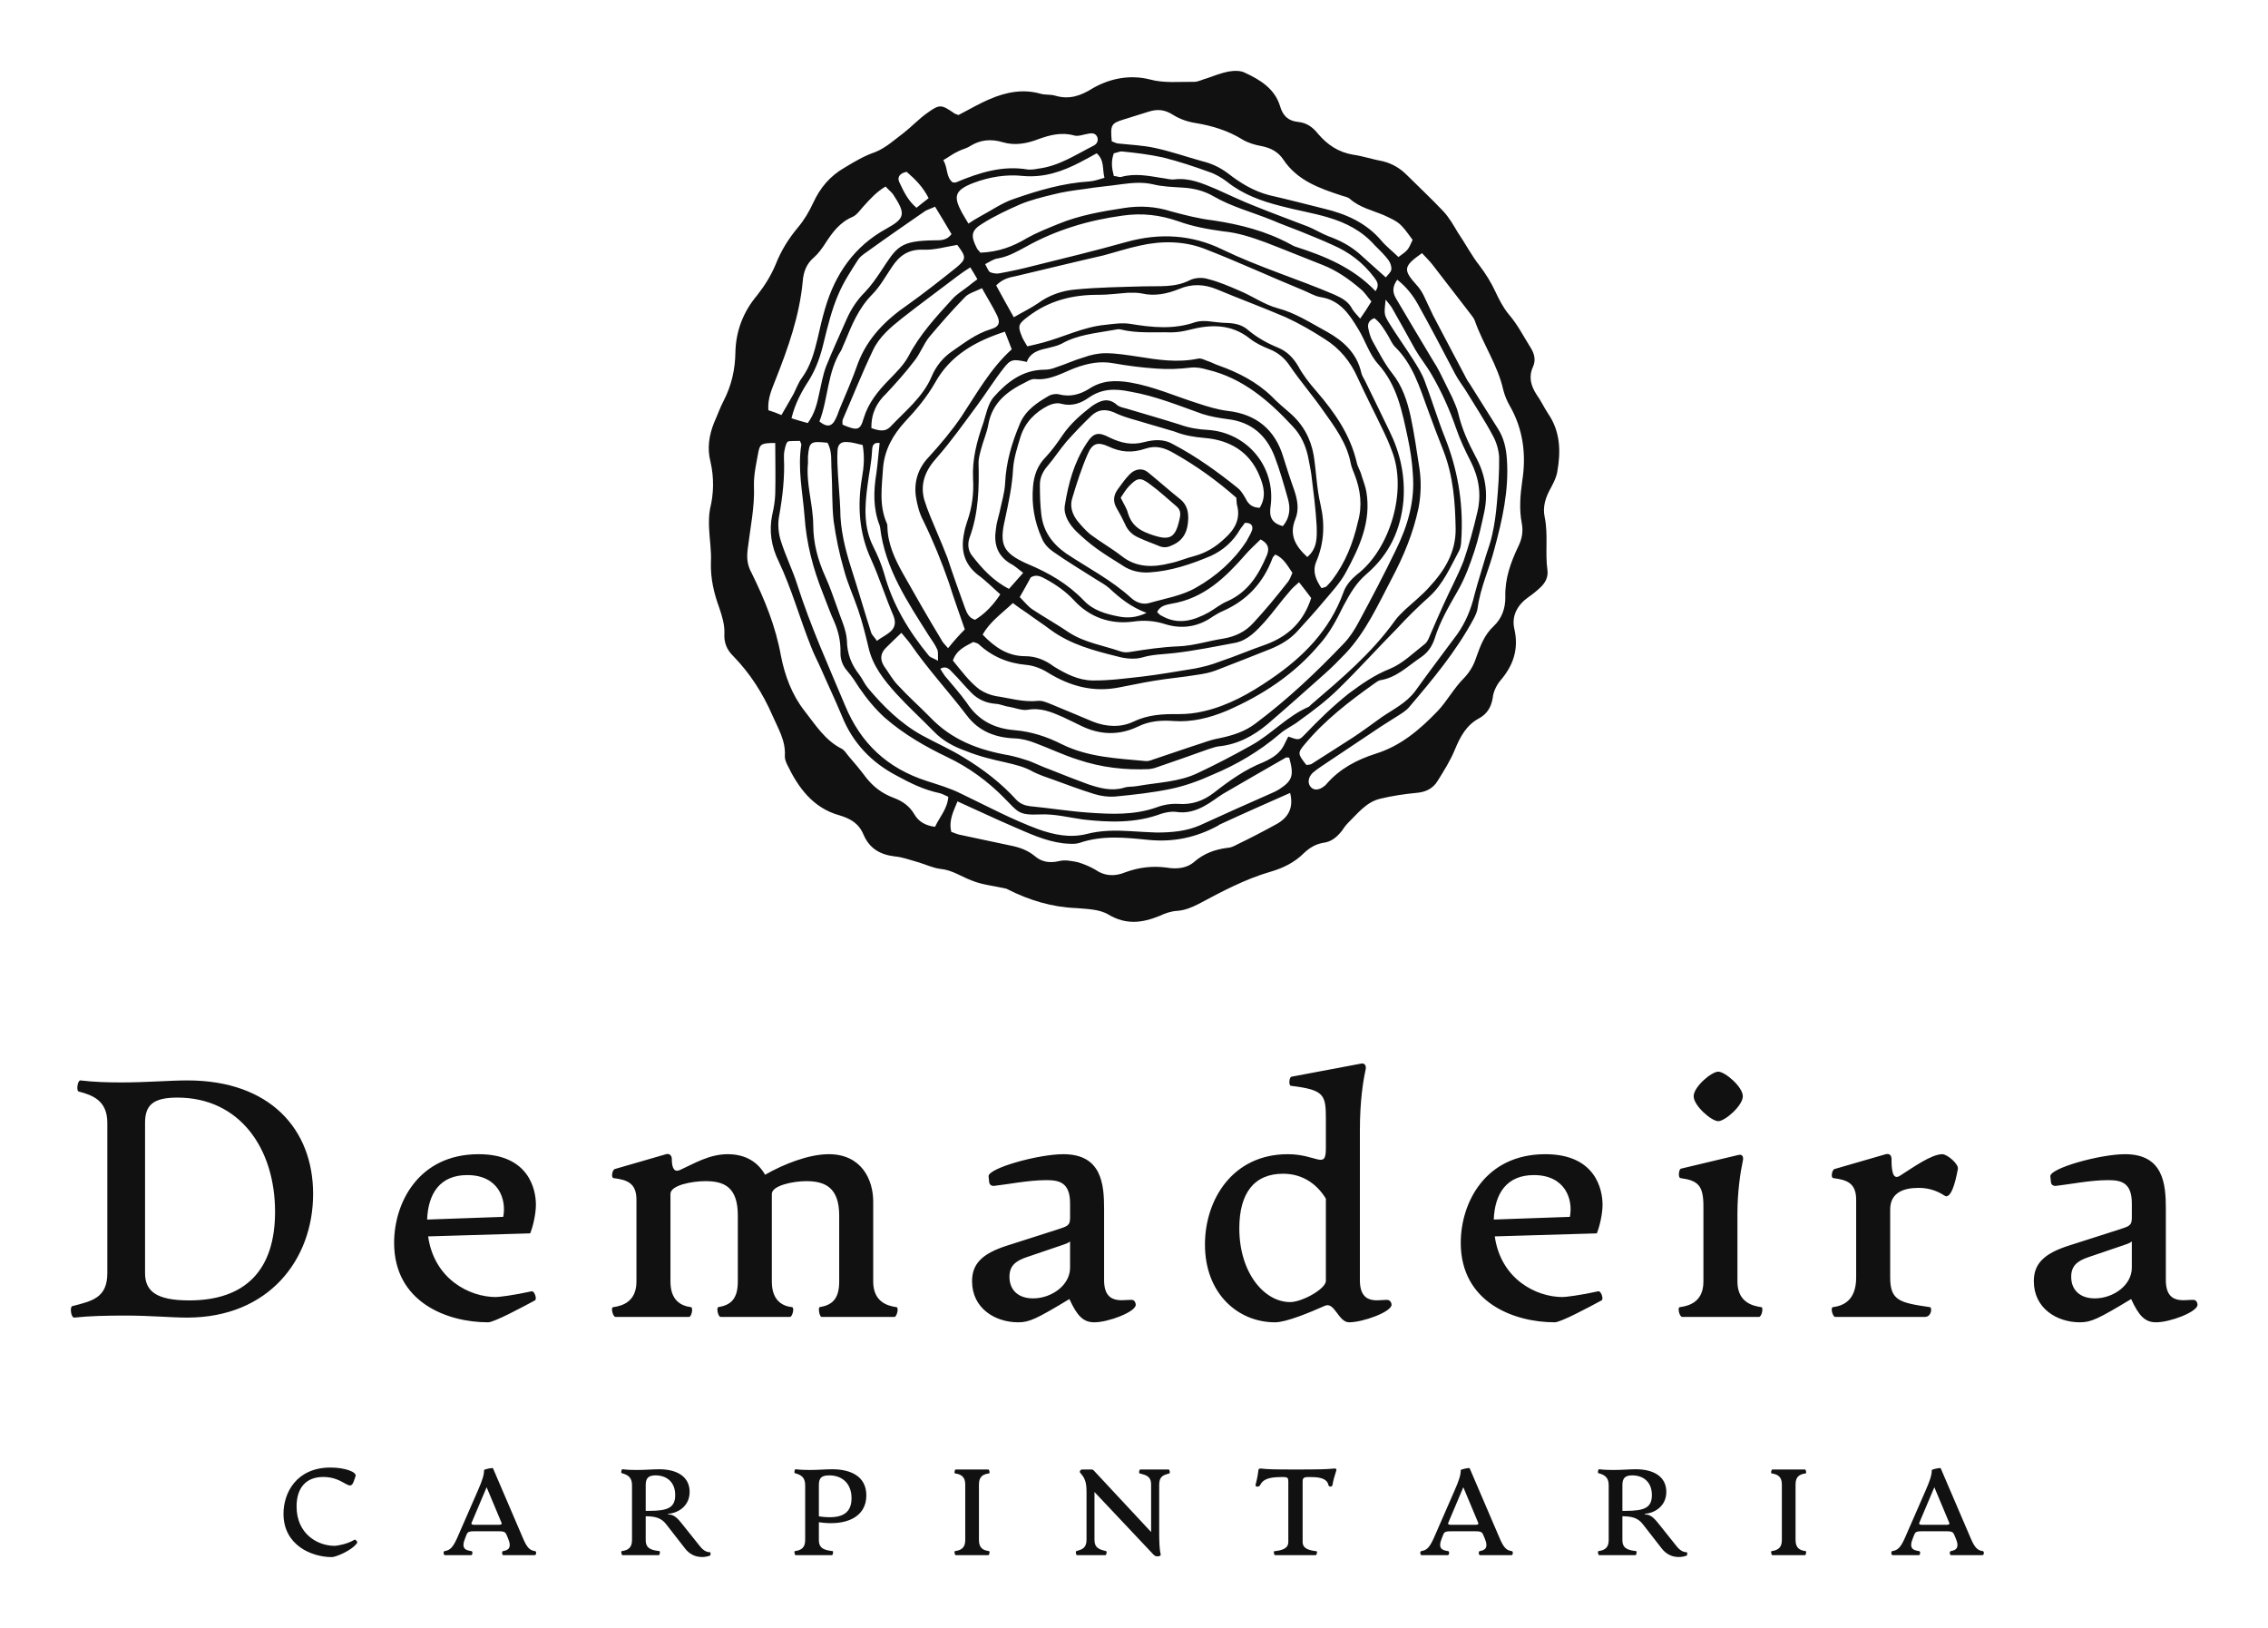 
        <svg xmlns="http://www.w3.org/2000/svg" xmlns:xlink="http://www.w3.org/1999/xlink" version="1.1" width="3200" 
        height="2296.39" viewBox="0 0 3200 2296.39">
			
			<g transform="scale(10) translate(10, 10)">
				<defs id="SvgjsDefs3183"></defs><g id="SvgjsG3184" featureKey="symbolFeature-0" transform="matrix(32.302,0,0,32.302,61.652,-18.645)" fill="#111111"><g xmlns="http://www.w3.org/2000/svg"><path fill-rule="evenodd" clip-rule="evenodd" fill="#111111" d="M1.968,0.77c0.049-0.025,0.092-0.051,0.138-0.07   c0.07-0.03,0.144-0.045,0.221-0.023c0.021,0.006,0.046,0.002,0.066,0.009c0.061,0.017,0.109,0,0.162-0.033   c0.075-0.043,0.161-0.06,0.247-0.039c0.065,0.018,0.13,0.01,0.195,0.011c0.02,0,0.038-0.011,0.058-0.016   c0.031-0.011,0.062-0.023,0.093-0.029c0.024-0.004,0.054-0.005,0.073,0.006C3.286,0.616,3.35,0.655,3.373,0.731   c0.012,0.042,0.036,0.065,0.079,0.069C3.49,0.804,3.516,0.823,3.539,0.852c0.04,0.047,0.088,0.08,0.152,0.091   c0.044,0.006,0.087,0.021,0.132,0.029c0.04,0.01,0.074,0.03,0.104,0.06C3.979,1.084,4.035,1.136,4.086,1.19   C4.112,1.218,4.13,1.25,4.149,1.282c0.033,0.048,0.06,0.101,0.095,0.145c0.028,0.037,0.051,0.074,0.07,0.115   C4.33,1.576,4.348,1.611,4.371,1.639c0.04,0.046,0.067,0.1,0.099,0.151c0.015,0.025,0.02,0.052,0.008,0.079   c-0.02,0.043-0.01,0.082,0.015,0.121c0.019,0.026,0.033,0.057,0.051,0.084C4.597,2.151,4.6,2.238,4.584,2.327   C4.58,2.352,4.568,2.375,4.557,2.396C4.533,2.438,4.519,2.48,4.529,2.526C4.545,2.604,4.53,2.681,4.541,2.758   c0.004,0.03-0.01,0.055-0.03,0.074c-0.017,0.016-0.034,0.03-0.053,0.043C4.41,2.909,4.384,2.956,4.396,3.012   c0.021,0.09-0.004,0.162-0.062,0.229c-0.017,0.021-0.03,0.05-0.032,0.074c-0.007,0.043-0.027,0.072-0.061,0.09   c-0.055,0.03-0.081,0.08-0.104,0.135c-0.02,0.049-0.048,0.093-0.076,0.138C4.04,3.712,4.008,3.727,3.967,3.73   C3.915,3.735,3.862,3.743,3.812,3.755c-0.062,0.014-0.1,0.065-0.143,0.107C3.658,3.873,3.65,3.886,3.642,3.897   C3.62,3.924,3.596,3.944,3.561,3.948C3.527,3.954,3.5,3.971,3.476,3.994c-0.039,0.039-0.089,0.064-0.144,0.08   C3.221,4.106,3.118,4.161,3.017,4.215C2.987,4.23,2.959,4.242,2.925,4.245C2.898,4.246,2.87,4.256,2.847,4.267   C2.771,4.298,2.7,4.307,2.623,4.261C2.585,4.238,2.531,4.237,2.484,4.233C2.377,4.229,2.278,4.199,2.183,4.151   C2.18,4.149,2.178,4.148,2.176,4.148c-0.05-0.012-0.101-0.016-0.146-0.034C1.983,4.097,1.942,4.067,1.891,4.062   c-0.035-0.004-0.066-0.02-0.101-0.03C1.757,4.023,1.724,4.01,1.688,4.007C1.624,3.999,1.579,3.971,1.554,3.913   c-0.021-0.05-0.056-0.07-0.105-0.085C1.333,3.796,1.268,3.707,1.219,3.604C1.214,3.593,1.209,3.58,1.21,3.568   c0.004-0.067-0.03-0.12-0.055-0.178c-0.042-0.096-0.097-0.182-0.17-0.257C0.956,3.105,0.943,3.072,0.946,3.032   c0.001-0.038-0.01-0.073-0.022-0.109C0.9,2.858,0.885,2.793,0.887,2.724c0.003-0.05-0.006-0.101-0.008-0.15   C0.878,2.546,0.878,2.518,0.883,2.491C0.9,2.422,0.901,2.353,0.885,2.283C0.87,2.225,0.879,2.168,0.901,2.113   C0.916,2.08,0.927,2.047,0.943,2.017c0.034-0.066,0.05-0.136,0.051-0.211c0.002-0.094,0.035-0.178,0.095-0.249   C1.122,1.515,1.149,1.472,1.17,1.422C1.193,1.363,1.226,1.31,1.267,1.261c0.027-0.032,0.049-0.069,0.067-0.108   c0.03-0.065,0.073-0.117,0.138-0.154c0.043-0.026,0.085-0.051,0.132-0.067c0.046-0.018,0.085-0.054,0.125-0.084   C1.765,0.82,1.796,0.786,1.832,0.761c0.055-0.04,0.062-0.037,0.119,0.002C1.955,0.766,1.96,0.766,1.968,0.77z M2.269,1.78   c0.025-0.006,0.046-0.01,0.067-0.016C2.429,1.739,2.514,1.695,2.61,1.686c0.036-0.004,0.073-0.01,0.11-0.004   c0.096,0.016,0.19,0.025,0.284-0.008C3.021,1.669,3.04,1.669,3.056,1.67c0.03,0.003,0.061,0.008,0.09,0.008   C3.182,1.68,3.211,1.688,3.236,1.711c0.039,0.032,0.082,0.056,0.129,0.075c0.038,0.016,0.065,0.043,0.087,0.08   c0.021,0.039,0.05,0.076,0.079,0.109c0.08,0.093,0.148,0.189,0.177,0.312c0.004,0.02,0.016,0.036,0.021,0.057   C3.736,2.367,3.746,2.391,3.75,2.415c0.022,0.13-0.03,0.242-0.089,0.351c-0.025,0.047-0.064,0.088-0.1,0.131   C3.527,2.938,3.49,2.978,3.454,3.018C3.421,3.057,3.377,3.083,3.33,3.102C3.251,3.133,3.172,3.165,3.093,3.195   C3.067,3.205,3.04,3.21,3.013,3.214C2.948,3.225,2.883,3.23,2.819,3.241C2.77,3.249,2.721,3.26,2.672,3.269   C2.559,3.292,2.458,3.265,2.361,3.206C2.333,3.188,2.298,3.174,2.265,3.171C2.184,3.164,2.114,3.134,2.056,3.08   C2.049,3.075,2.041,3.074,2.033,3.071C1.998,3.09,1.96,3.105,1.944,3.152c0.037,0.045,0.071,0.092,0.116,0.126   C2.081,3.292,2.105,3.302,2.13,3.307c0.062,0.009,0.122,0.028,0.186,0.021c0.019-0.002,0.04,0.008,0.058,0.015   c0.062,0.025,0.121,0.051,0.182,0.076c0.058,0.023,0.122,0.026,0.176,0c0.065-0.031,0.129-0.034,0.197-0.033   c0.038,0,0.076-0.004,0.112-0.013c0.105-0.024,0.201-0.078,0.29-0.139c0.143-0.097,0.259-0.214,0.319-0.38   C3.66,2.824,3.684,2.797,3.708,2.777C3.852,2.669,3.933,2.408,3.859,2.23C3.85,2.205,3.839,2.18,3.827,2.155   c-0.038-0.08-0.078-0.157-0.115-0.238c-0.031-0.07-0.078-0.128-0.144-0.169C3.514,1.713,3.457,1.68,3.398,1.653   c-0.1-0.043-0.201-0.08-0.301-0.122C3.041,1.508,2.987,1.506,2.931,1.53C2.879,1.551,2.824,1.562,2.769,1.549   C2.75,1.545,2.729,1.546,2.708,1.546C2.666,1.549,2.623,1.555,2.581,1.555C2.468,1.554,2.363,1.58,2.271,1.651   c-0.038,0.029-0.045,0.038-0.028,0.08C2.248,1.747,2.259,1.762,2.269,1.78z M2.21,1.653c0.043-0.025,0.077-0.041,0.107-0.062   c0.048-0.035,0.104-0.054,0.16-0.059c0.102-0.01,0.2-0.011,0.301-0.014c0.068-0.002,0.135,0.006,0.199-0.026   c0.023-0.012,0.056-0.014,0.081-0.006c0.048,0.012,0.094,0.032,0.14,0.052c0.055,0.023,0.107,0.06,0.163,0.075   c0.08,0.021,0.146,0.065,0.218,0.104c0.07,0.039,0.13,0.093,0.149,0.179C3.731,1.909,3.739,1.92,3.745,1.932   c0.035,0.071,0.07,0.144,0.105,0.216c0.048,0.097,0.07,0.196,0.062,0.306C3.9,2.582,3.85,2.689,3.751,2.774   C3.705,2.813,3.678,2.861,3.65,2.913C3.62,2.974,3.588,3.035,3.543,3.084c-0.109,0.129-0.248,0.22-0.402,0.287   C3.067,3.402,2.989,3.422,2.907,3.416c-0.053-0.004-0.105,0-0.154,0.024C2.67,3.48,2.587,3.477,2.506,3.438   C2.478,3.425,2.452,3.411,2.423,3.398C2.375,3.377,2.328,3.357,2.271,3.367C2.245,3.371,2.218,3.359,2.19,3.354   c-0.02-0.002-0.038-0.012-0.059-0.013C2.09,3.338,2.053,3.322,2.024,3.292C1.997,3.265,1.971,3.233,1.943,3.205   C1.931,3.193,1.917,3.172,1.889,3.188C1.896,3.199,1.902,3.21,1.909,3.219c0.033,0.04,0.066,0.076,0.096,0.118   c0.05,0.077,0.121,0.112,0.208,0.119c0.074,0.006,0.143,0.029,0.208,0.062c0.116,0.057,0.241,0.061,0.365,0.073   c0.01,0.001,0.02-0.002,0.03-0.006c0.073-0.024,0.146-0.05,0.221-0.074c0.023-0.008,0.048-0.016,0.072-0.02   c0.058-0.012,0.111-0.029,0.158-0.065c0.139-0.104,0.266-0.224,0.386-0.35c0.024-0.025,0.046-0.059,0.063-0.091   c0.056-0.104,0.111-0.208,0.162-0.314c0.052-0.105,0.085-0.215,0.075-0.334C3.95,2.284,3.942,2.232,3.931,2.18   C3.906,2.064,3.885,1.95,3.801,1.857c-0.038-0.042-0.056-0.103-0.085-0.15C3.677,1.642,3.636,1.578,3.55,1.565   c-0.026-0.004-0.051-0.02-0.076-0.03C3.33,1.476,3.188,1.41,3.043,1.354C2.952,1.319,2.854,1.319,2.761,1.34   c-0.056,0.012-0.107,0.029-0.16,0.043c-0.127,0.029-0.253,0.06-0.38,0.09C2.19,1.479,2.162,1.485,2.133,1.514   C2.156,1.557,2.18,1.599,2.21,1.653z M3.554,2.836c0.013-0.004,0.019-0.005,0.022-0.008C3.585,2.819,3.593,2.81,3.601,2.8   c0.057-0.075,0.091-0.161,0.112-0.253c0.02-0.07,0.012-0.139-0.014-0.206C3.693,2.325,3.685,2.308,3.682,2.292   c-0.017-0.09-0.07-0.16-0.121-0.232C3.515,1.994,3.462,1.933,3.417,1.867c-0.024-0.036-0.053-0.06-0.091-0.075   c-0.03-0.012-0.06-0.026-0.085-0.046C3.159,1.681,3.068,1.684,2.976,1.708C2.948,1.715,2.924,1.719,2.895,1.719   C2.823,1.717,2.751,1.724,2.68,1.707c-0.012-0.004-0.025,0-0.037,0.002c-0.077,0.014-0.155,0.02-0.225,0.06   c-0.02,0.01-0.043,0.014-0.065,0.02C2.314,1.797,2.28,1.81,2.267,1.848c-0.06-0.013-0.071-0.012-0.101,0.027   c-0.041,0.052-0.075,0.107-0.114,0.16C1.994,2.113,1.938,2.193,1.873,2.267C1.823,2.322,1.8,2.381,1.819,2.45   c0.015,0.049,0.036,0.095,0.055,0.141C1.89,2.628,1.905,2.665,1.92,2.703c0.024,0.073,0.05,0.146,0.077,0.22   c0.008,0.02,0.016,0.043,0.044,0.051c0.044-0.027,0.079-0.064,0.11-0.111c-0.034-0.03-0.064-0.061-0.099-0.086   c-0.061-0.049-0.074-0.11-0.059-0.182c0.003-0.018,0.008-0.034,0.014-0.052c0.021-0.06,0.029-0.123,0.025-0.186   C2.028,2.272,2.049,2.193,2.077,2.114c0.012-0.038,0.02-0.082,0.044-0.111c0.058-0.066,0.127-0.121,0.224-0.121   c0.017,0,0.034-0.004,0.051-0.011c0.041-0.013,0.078-0.031,0.12-0.043C2.546,1.817,2.579,1.81,2.611,1.81   c0.047,0,0.094,0.008,0.142,0.015c0.087,0.014,0.172,0.027,0.26,0.009c0.013-0.004,0.03,0.005,0.043,0.01   c0.018,0.005,0.033,0.015,0.05,0.02C3.19,1.894,3.271,1.935,3.337,1.999C3.361,2.024,3.388,2.047,3.415,2.07   C3.473,2.12,3.507,2.182,3.52,2.256C3.531,2.327,3.533,2.4,3.55,2.472c0.02,0.087,0.015,0.17-0.02,0.251   C3.514,2.765,3.53,2.8,3.554,2.836z M3.834,1.576c-0.006,0.062-0.008,0.063,0.014,0.1C3.882,1.731,3.92,1.784,3.955,1.839   c0.019,0.03,0.038,0.06,0.05,0.093C4.036,2.013,4.061,2.098,4.094,2.18C4.147,2.314,4.172,2.454,4.166,2.6   c-0.002,0.024,0,0.052-0.011,0.073c-0.038,0.07-0.069,0.145-0.131,0.201c-0.049,0.044-0.096,0.09-0.14,0.138   C3.798,3.099,3.716,3.19,3.628,3.276c-0.052,0.051-0.11,0.095-0.17,0.138c-0.027,0.022-0.06,0.035-0.087,0.059   C3.282,3.549,3.183,3.607,3.077,3.651C3.02,3.677,2.959,3.699,2.898,3.712C2.817,3.729,2.734,3.738,2.651,3.746   c-0.028,0.002-0.06-0.002-0.089-0.011C2.5,3.716,2.44,3.693,2.379,3.671c-0.029-0.01-0.058-0.02-0.084-0.033   c-0.038-0.022-0.078-0.031-0.12-0.041c-0.059-0.013-0.118-0.027-0.174-0.05C1.95,3.529,1.9,3.503,1.861,3.462   C1.806,3.406,1.749,3.354,1.696,3.296C1.643,3.237,1.593,3.175,1.575,3.093c-0.013-0.054-0.026-0.107-0.044-0.16   c-0.02-0.06-0.047-0.117-0.063-0.178c-0.02-0.069-0.035-0.141-0.045-0.213C1.415,2.47,1.418,2.396,1.414,2.323   C1.411,2.282,1.418,2.238,1.396,2.201C1.321,2.193,1.317,2.197,1.311,2.26c0,0.011,0,0.02,0,0.03   C1.302,2.381,1.333,2.469,1.334,2.559c0,0.08,0.02,0.154,0.053,0.227c0.02,0.044,0.035,0.089,0.051,0.133   c0.016,0.049,0.04,0.096,0.043,0.145c0.001,0.06,0.02,0.106,0.055,0.151c0.014,0.019,0.022,0.039,0.037,0.057   C1.64,3.352,1.715,3.426,1.808,3.478c0.062,0.034,0.127,0.062,0.186,0.099c0.084,0.051,0.162,0.111,0.229,0.185   C2.239,3.777,2.257,3.785,2.28,3.788C2.365,3.796,2.45,3.81,2.535,3.816c0.101,0.007,0.2,0.012,0.299-0.023   c0.029-0.011,0.063-0.017,0.095-0.015C2.989,3.782,3.037,3.765,3.083,3.73C3.151,3.677,3.221,3.627,3.3,3.596   C3.325,3.585,3.352,3.57,3.369,3.551c0.019-0.018,0.027-0.044,0.04-0.067C3.454,3.5,3.456,3.501,3.48,3.476   c0.061-0.064,0.123-0.124,0.193-0.18c0.057-0.042,0.112-0.081,0.18-0.108C3.909,3.165,3.956,3.118,4.005,3.08   c0.013-0.01,0.019-0.029,0.026-0.045C4.049,2.993,4.067,2.952,4.086,2.91c0.028-0.063,0.062-0.125,0.088-0.191   c0.024-0.069,0.044-0.143,0.061-0.216c0.018-0.076,0.007-0.149-0.029-0.22C4.182,2.236,4.159,2.188,4.142,2.138   C4.114,2.057,4.079,1.979,4.036,1.905C4.014,1.866,3.985,1.831,3.963,1.793c-0.034-0.061-0.066-0.12-0.1-0.179   C3.857,1.603,3.847,1.592,3.834,1.576z M1.719,3.031C1.692,3.057,1.673,3.075,1.654,3.094c-0.026,0.024-0.03,0.052-0.011,0.082   c0.021,0.029,0.038,0.061,0.062,0.085C1.75,3.31,1.798,3.352,1.844,3.399c0.095,0.1,0.213,0.144,0.346,0.167   c0.029,0.006,0.059,0.015,0.086,0.024c0.031,0.012,0.061,0.027,0.09,0.037C2.422,3.65,2.478,3.671,2.534,3.692   c0.051,0.017,0.101,0.031,0.155,0.016C2.708,3.701,2.729,3.704,2.75,3.7c0.088-0.016,0.181-0.017,0.264-0.057   c0.079-0.037,0.157-0.078,0.234-0.121c0.088-0.049,0.155-0.126,0.248-0.167c0.006-0.002,0.008-0.007,0.012-0.01   C3.64,3.232,3.772,3.121,3.874,2.979c0.013-0.019,0.03-0.034,0.046-0.05c0.035-0.032,0.073-0.062,0.105-0.098   c0.065-0.07,0.116-0.15,0.115-0.254C4.138,2.462,4.13,2.348,4.087,2.237C4.063,2.176,4.04,2.116,4.018,2.055   C3.982,1.956,3.952,1.858,3.877,1.784C3.862,1.77,3.854,1.748,3.844,1.732C3.827,1.705,3.812,1.677,3.785,1.657   c-0.022,0.008-0.03,0.023-0.027,0.042c0.004,0.02,0.009,0.04,0.019,0.058c0.027,0.048,0.052,0.098,0.086,0.141   c0.044,0.055,0.065,0.119,0.08,0.186c0.016,0.074,0.027,0.153,0.039,0.23C3.99,2.369,3.989,2.427,3.978,2.485   C3.955,2.595,3.913,2.696,3.861,2.794C3.802,2.906,3.749,3.025,3.66,3.12C3.63,3.151,3.6,3.182,3.568,3.21   c-0.083,0.074-0.165,0.147-0.25,0.22C3.257,3.481,3.187,3.519,3.103,3.527C3.089,3.529,3.074,3.535,3.06,3.539   c-0.076,0.027-0.151,0.054-0.228,0.08c-0.009,0.004-0.02,0.005-0.03,0.007c-0.105,0.005-0.21-0.007-0.311-0.041   c-0.064-0.02-0.126-0.05-0.188-0.073c-0.028-0.011-0.059-0.019-0.088-0.02C2.13,3.489,2.057,3.461,2.005,3.392   C1.925,3.287,1.834,3.189,1.759,3.08C1.749,3.066,1.737,3.053,1.719,3.031z M1.276,2.193c-0.017,0-0.031,0-0.046,0.001   c-0.004,0-0.01,0.003-0.012,0.008c-0.005,0.011-0.008,0.023-0.01,0.035c-0.002,0.009-0.002,0.02-0.002,0.03   c0.004,0.085-0.006,0.17-0.021,0.254c-0.007,0.035-0.003,0.077,0.008,0.11c0.02,0.064,0.051,0.126,0.071,0.189   C1.322,3.002,1.4,3.174,1.473,3.348c0.069,0.167,0.186,0.275,0.357,0.33c0.049,0.016,0.101,0.031,0.147,0.054   C2.09,3.786,2.201,3.846,2.318,3.889c0.068,0.024,0.136,0.038,0.208,0.021c0.064-0.017,0.128-0.017,0.194-0.013   c0.037,0.002,0.075,0.005,0.113,0.006c0.064,0,0.13-0.005,0.191-0.032C3.128,3.823,3.23,3.778,3.334,3.732   c0.012-0.005,0.023-0.01,0.034-0.017c0.061-0.039,0.066-0.062,0.045-0.139C3.407,3.576,3.4,3.574,3.398,3.576   C3.307,3.628,3.215,3.681,3.124,3.734C3.097,3.751,3.071,3.772,3.041,3.788C3.004,3.808,2.964,3.82,2.92,3.813   C2.898,3.81,2.874,3.815,2.854,3.821C2.742,3.863,2.627,3.859,2.512,3.846C2.449,3.837,2.387,3.821,2.325,3.824   C2.229,3.828,2.229,3.813,2.17,3.754C2.098,3.68,2.013,3.618,1.92,3.574C1.822,3.527,1.73,3.474,1.647,3.402   C1.604,3.363,1.568,3.319,1.535,3.271C1.519,3.246,1.503,3.221,1.483,3.198c-0.021-0.024-0.031-0.051-0.03-0.082   c0.001-0.048-0.009-0.091-0.027-0.133C1.407,2.942,1.393,2.9,1.376,2.858C1.333,2.75,1.304,2.64,1.296,2.522   C1.288,2.418,1.265,2.314,1.282,2.209C1.282,2.206,1.28,2.203,1.276,2.193z M2.251,2.769C2.226,2.75,2.211,2.736,2.194,2.728   C2.136,2.692,2.122,2.64,2.132,2.577c0.002-0.023,0.01-0.048,0.016-0.073C2.156,2.464,2.17,2.42,2.172,2.379   c0.004-0.092,0.029-0.177,0.065-0.262c0.025-0.059,0.076-0.092,0.128-0.122c0.012-0.006,0.03-0.009,0.044-0.005   c0.048,0.012,0.09,0,0.129-0.024C2.595,1.928,2.654,1.927,2.72,1.938c0.103,0.018,0.196,0.06,0.294,0.091   c0.043,0.014,0.084,0.027,0.131,0.033c0.123,0.014,0.207,0.081,0.243,0.204c0.015,0.048,0.03,0.095,0.047,0.142   C3.449,2.45,3.457,2.492,3.44,2.534C3.411,2.604,3.441,2.653,3.492,2.7c0.045-0.038,0.042-0.088,0.041-0.134   C3.529,2.491,3.519,2.416,3.51,2.342C3.507,2.319,3.502,2.298,3.498,2.275c-0.01-0.057-0.033-0.108-0.071-0.147   c-0.103-0.111-0.218-0.21-0.371-0.246C3.031,1.875,3.009,1.87,2.982,1.873c-0.05,0.006-0.1,0.008-0.15,0.004   C2.771,1.873,2.708,1.865,2.646,1.854c-0.06-0.011-0.113,0-0.17,0.021C2.422,1.896,2.368,1.929,2.304,1.923   C2.291,1.921,2.275,1.929,2.263,1.936C2.183,1.975,2.117,2.024,2.099,2.12C2.093,2.156,2.077,2.191,2.067,2.229   c-0.005,0.02-0.011,0.039-0.011,0.059c0.003,0.111,0,0.221-0.039,0.327C2.008,2.64,2.009,2.67,2.027,2.693   C2.071,2.75,2.12,2.804,2.189,2.839C2.21,2.815,2.227,2.796,2.251,2.769z M3.993,1.373C3.911,1.431,3.909,1.445,3.971,1.514   C3.982,1.526,3.992,1.541,4,1.557c0.014,0.028,0.027,0.059,0.041,0.087c0.045,0.085,0.089,0.17,0.134,0.254   C4.183,1.913,4.19,1.929,4.201,1.943c0.04,0.065,0.083,0.131,0.124,0.197c0.026,0.041,0.036,0.086,0.039,0.136   c0.009,0.132-0.02,0.261-0.054,0.386C4.288,2.75,4.248,2.832,4.236,2.923C4.234,2.939,4.226,2.956,4.218,2.971   C4.142,3.112,4.041,3.233,3.938,3.354C3.924,3.371,3.904,3.383,3.885,3.395C3.852,3.416,3.816,3.438,3.784,3.46   c-0.076,0.05-0.15,0.101-0.226,0.151c-0.014,0.009-0.029,0.02-0.041,0.03c-0.023,0.021-0.025,0.05-0.007,0.066   C3.523,3.72,3.546,3.717,3.565,3.701c0.004-0.002,0.008-0.006,0.011-0.01C3.634,3.624,3.709,3.585,3.79,3.559   C3.9,3.525,3.983,3.454,4.061,3.373c0.042-0.044,0.072-0.102,0.117-0.146c0.025-0.027,0.041-0.055,0.052-0.089   c0.018-0.05,0.035-0.098,0.076-0.136c0.036-0.034,0.052-0.079,0.051-0.129C4.355,2.794,4.38,2.725,4.413,2.655   c0.016-0.032,0.023-0.064,0.016-0.102C4.417,2.492,4.422,2.43,4.431,2.367c0.018-0.114,0.004-0.226-0.055-0.328   C4.364,2.018,4.354,1.994,4.348,1.97c-0.024-0.108-0.089-0.2-0.125-0.304C4.219,1.657,4.213,1.649,4.206,1.64   C4.149,1.566,4.094,1.495,4.037,1.421C4.023,1.404,4.008,1.389,3.993,1.373z M1.996,3.016C1.97,2.94,1.947,2.878,1.927,2.813   C1.895,2.721,1.858,2.63,1.815,2.542c-0.018-0.034-0.027-0.07-0.033-0.108c-0.008-0.064,0.01-0.122,0.057-0.171   C1.89,2.207,1.939,2.149,1.981,2.087c0.067-0.101,0.127-0.21,0.22-0.294c-0.01-0.026-0.019-0.05-0.03-0.077   c-0.13,0.042-0.239,0.104-0.305,0.223C1.83,2.002,1.784,2.057,1.734,2.11C1.684,2.165,1.646,2.229,1.639,2.31   C1.634,2.393,1.62,2.474,1.656,2.554c0.002,0.005,0.002,0.011,0.002,0.016c0.002,0.074,0.033,0.14,0.069,0.204   C1.781,2.87,1.836,2.966,1.893,3.06c0.006,0.013,0.017,0.023,0.03,0.038C1.948,3.067,1.972,3.04,1.996,3.016z M3.284,2.485   c0.03-0.048,0.018-0.095-0.001-0.14C3.24,2.24,3.153,2.189,3.043,2.18C2.997,2.176,2.954,2.169,2.912,2.152   C2.874,2.14,2.835,2.13,2.796,2.118c-0.05-0.016-0.103-0.027-0.149-0.05C2.608,2.052,2.577,2.057,2.55,2.082   C2.512,2.118,2.476,2.156,2.441,2.195C2.411,2.23,2.387,2.268,2.357,2.303c-0.02,0.023-0.033,0.05-0.033,0.081   c0,0.043,0.001,0.086,0.006,0.128C2.338,2.586,2.376,2.64,2.438,2.684c0.096,0.064,0.2,0.117,0.285,0.195   c0.021,0.019,0.05,0.03,0.078,0.022c0.069-0.02,0.145-0.032,0.206-0.068C3.094,2.784,3.171,2.716,3.227,2.63   C3.234,2.615,3.245,2.6,3.251,2.582c0.005-0.02-0.006-0.033-0.032-0.031C3.213,2.561,3.205,2.569,3.198,2.58   c-0.03,0.052-0.073,0.09-0.127,0.115C2.986,2.731,2.897,2.761,2.804,2.767C2.761,2.77,2.719,2.761,2.682,2.735   C2.644,2.711,2.606,2.688,2.569,2.661c-0.03-0.022-0.059-0.047-0.086-0.073c-0.031-0.031-0.057-0.072-0.05-0.114   c0.015-0.094,0.04-0.187,0.094-0.269c0.03-0.048,0.052-0.053,0.101-0.027c0.05,0.024,0.097,0.035,0.152,0.02   c0.042-0.011,0.086-0.014,0.125,0.009C3.008,2.261,3.102,2.329,3.19,2.4c0.017,0.015,0.028,0.036,0.039,0.056   C3.241,2.474,3.256,2.484,3.284,2.485z M3.385,2.565c0.033-0.039,0.034-0.081,0.021-0.124C3.389,2.381,3.372,2.321,3.35,2.263   C3.314,2.168,3.247,2.11,3.145,2.098C3.108,2.093,3.07,2.087,3.033,2.075C2.931,2.039,2.83,1.997,2.72,1.978   C2.653,1.964,2.596,1.964,2.539,2.003c-0.035,0.025-0.074,0.04-0.121,0.028c-0.018-0.006-0.041,0-0.058,0.008   C2.303,2.068,2.259,2.112,2.239,2.176C2.225,2.222,2.21,2.269,2.207,2.314c-0.004,0.077-0.02,0.149-0.036,0.224   C2.146,2.646,2.164,2.682,2.265,2.728C2.268,2.729,2.271,2.73,2.272,2.731C2.363,2.769,2.446,2.817,2.516,2.89   C2.557,2.933,2.61,2.948,2.665,2.959C2.704,2.967,2.743,2.966,2.79,2.944C2.721,2.918,2.673,2.879,2.627,2.836   C2.61,2.821,2.589,2.81,2.57,2.798c-0.063-0.04-0.128-0.079-0.189-0.122c-0.02-0.014-0.039-0.034-0.048-0.057   C2.3,2.547,2.287,2.47,2.294,2.392C2.298,2.344,2.313,2.3,2.35,2.263C2.377,2.234,2.4,2.202,2.423,2.168   c0.035-0.051,0.08-0.09,0.128-0.127c0.036-0.024,0.071-0.04,0.11-0.005c0.011,0.009,0.027,0.012,0.042,0.016   C2.78,2.075,2.857,2.097,2.933,2.121c0.042,0.015,0.083,0.022,0.126,0.024c0.171,0.012,0.295,0.161,0.273,0.331   C3.325,2.521,3.333,2.551,3.385,2.565z M1.168,2.202c-0.058,0-0.066,0.004-0.073,0.036c-0.009,0.05-0.021,0.1-0.02,0.149   C1.079,2.48,1.059,2.572,1.048,2.663c-0.005,0.04-0.003,0.071,0.017,0.107C1.122,2.886,1.17,3.003,1.193,3.132   c0.017,0.086,0.048,0.17,0.103,0.24C1.344,3.433,1.385,3.5,1.458,3.537c0.012,0.006,0.021,0.021,0.03,0.032   C1.515,3.6,1.541,3.631,1.564,3.662c0.032,0.041,0.07,0.07,0.12,0.089c0.038,0.014,0.07,0.035,0.092,0.073   c0.018,0.031,0.048,0.049,0.09,0.054C1.886,3.835,1.92,3.8,1.924,3.747C1.908,3.74,1.898,3.734,1.886,3.731   C1.819,3.717,1.759,3.688,1.699,3.655C1.588,3.597,1.507,3.512,1.46,3.396c-0.029-0.07-0.062-0.139-0.092-0.208   C1.354,3.156,1.337,3.125,1.325,3.093C1.275,2.968,1.24,2.839,1.183,2.719C1.151,2.654,1.14,2.586,1.155,2.515   c0.007-0.03,0.012-0.061,0.013-0.09C1.17,2.353,1.168,2.28,1.168,2.202z M3.488,3.608C3.495,3.607,3.504,3.607,3.51,3.604   C3.57,3.565,3.632,3.527,3.693,3.487C3.734,3.46,3.774,3.43,3.816,3.4c0.051-0.035,0.108-0.062,0.147-0.114   c0.06-0.084,0.122-0.165,0.184-0.249c0.036-0.051,0.06-0.108,0.075-0.171c0.015-0.058,0.034-0.115,0.05-0.171   C4.282,2.663,4.294,2.632,4.3,2.601c0.01-0.044,0.016-0.089,0.02-0.135c0.006-0.066,0.011-0.135,0.01-0.202   C4.328,2.232,4.318,2.198,4.303,2.171c-0.036-0.068-0.08-0.134-0.12-0.2C4.167,1.947,4.151,1.925,4.138,1.901   C4.085,1.8,4.031,1.696,3.975,1.596C3.952,1.555,3.924,1.52,3.885,1.489C3.862,1.52,3.865,1.546,3.879,1.57   c0.054,0.092,0.108,0.182,0.162,0.272c0.011,0.017,0.021,0.034,0.03,0.052c0.018,0.036,0.035,0.071,0.053,0.107   c0.01,0.023,0.021,0.046,0.027,0.07C4.167,2.14,4.195,2.201,4.227,2.261C4.269,2.338,4.284,2.42,4.264,2.508   C4.252,2.562,4.24,2.62,4.222,2.674c-0.02,0.061-0.042,0.12-0.073,0.174C4.11,2.916,4.071,2.982,4.048,3.057   C4.036,3.093,4.016,3.12,3.985,3.14C3.929,3.178,3.881,3.227,3.81,3.238C3.801,3.24,3.792,3.248,3.784,3.253   C3.676,3.33,3.57,3.411,3.483,3.515C3.449,3.555,3.449,3.559,3.488,3.608z M3.182,2.441c-0.084-0.074-0.174-0.139-0.27-0.193   C2.87,2.223,2.831,2.211,2.784,2.227c-0.056,0.019-0.107,0.016-0.161-0.01c-0.046-0.021-0.07-0.014-0.09,0.033   C2.506,2.312,2.485,2.377,2.466,2.441c-0.012,0.035-0.002,0.07,0.021,0.1C2.504,2.562,2.522,2.582,2.543,2.6   C2.588,2.634,2.636,2.661,2.68,2.695c0.065,0.052,0.138,0.051,0.213,0.032C2.929,2.72,2.964,2.704,3.001,2.695   c0.05-0.014,0.092-0.04,0.129-0.075c0.045-0.04,0.073-0.087,0.054-0.151C3.183,2.46,3.183,2.449,3.182,2.441z M3.952,1.315   C3.897,1.24,3.897,1.24,3.826,1.207c-0.05-0.021-0.105-0.033-0.148-0.071c-0.009-0.008-0.023-0.01-0.035-0.014   C3.545,1.09,3.448,1.056,3.387,0.964c-0.022-0.033-0.054-0.05-0.093-0.058c-0.029-0.005-0.06-0.014-0.085-0.029   c-0.063-0.039-0.132-0.06-0.204-0.072C2.971,0.8,2.936,0.788,2.907,0.77C2.87,0.746,2.838,0.743,2.8,0.755   C2.763,0.766,2.728,0.778,2.691,0.789C2.636,0.806,2.631,0.812,2.638,0.885c0.008,0.002,0.017,0.008,0.026,0.009   C2.719,0.9,2.774,0.902,2.828,0.914c0.069,0.015,0.135,0.038,0.203,0.057C3.073,0.981,3.11,0.998,3.146,1.025   c0.054,0.042,0.111,0.077,0.18,0.095c0.079,0.018,0.16,0.039,0.24,0.059C3.662,1.202,3.75,1.241,3.816,1.319   c0.022,0.026,0.051,0.048,0.074,0.071C3.932,1.36,3.932,1.36,3.952,1.315z M2.064,1.371c0.079-0.003,0.143-0.027,0.204-0.064   c0.043-0.024,0.091-0.043,0.138-0.062c0.09-0.037,0.187-0.054,0.285-0.069c0.07-0.011,0.139-0.007,0.207,0.015   C2.958,1.207,3.02,1.223,3.081,1.23c0.118,0.018,0.23,0.046,0.337,0.104c0.007,0.004,0.013,0.007,0.02,0.01   C3.566,1.385,3.691,1.435,3.79,1.539c0.019-0.027,0.006-0.044-0.006-0.06c-0.048-0.064-0.108-0.11-0.182-0.142   C3.554,1.315,3.506,1.296,3.457,1.276c-0.04-0.016-0.08-0.03-0.119-0.047C3.252,1.194,3.162,1.171,3.081,1.124   c-0.04-0.023-0.084-0.034-0.13-0.037S2.859,1.083,2.816,1.072c-0.046-0.01-0.089-0.006-0.135,0C2.627,1.08,2.572,1.084,2.519,1.093   C2.47,1.099,2.423,1.106,2.377,1.118C2.332,1.129,2.284,1.141,2.24,1.159C2.183,1.184,2.125,1.211,2.073,1.244   c-0.05,0.03-0.052,0.054-0.024,0.108C2.052,1.359,2.059,1.363,2.064,1.371z M3.417,3.73C3.311,3.777,3.213,3.82,3.116,3.865   C3.11,3.867,3.106,3.87,3.102,3.873C3.006,3.925,2.907,3.946,2.797,3.935c-0.1-0.01-0.2-0.021-0.299,0.013   C2.476,3.955,2.449,3.952,2.425,3.95C2.346,3.94,2.275,3.906,2.203,3.875c-0.077-0.033-0.154-0.07-0.239-0.108   C1.946,3.812,1.925,3.85,1.937,3.9c0.012,0.004,0.022,0.009,0.034,0.012c0.073,0.016,0.147,0.031,0.221,0.047   c0.041,0.008,0.077,0.02,0.11,0.047c0.03,0.026,0.065,0.031,0.105,0.022c0.025-0.007,0.054-0.001,0.08,0.004   c0.026,0.007,0.054,0.019,0.077,0.032c0.043,0.03,0.087,0.032,0.135,0.012c0.058-0.021,0.116-0.028,0.178-0.02   c0.044,0.008,0.09,0.003,0.121-0.025c0.043-0.037,0.091-0.054,0.144-0.061C3.156,3.97,3.171,3.963,3.184,3.956   c0.06-0.029,0.118-0.059,0.174-0.09C3.41,3.837,3.433,3.794,3.417,3.73z M3.772,1.584c-0.019-0.022-0.03-0.041-0.048-0.055   c-0.049-0.042-0.103-0.08-0.164-0.104c-0.085-0.033-0.169-0.068-0.253-0.1C3.249,1.304,3.19,1.284,3.126,1.278   C3.06,1.269,2.992,1.257,2.929,1.234C2.848,1.206,2.771,1.197,2.686,1.209c-0.148,0.02-0.29,0.062-0.421,0.135   C2.226,1.365,2.187,1.388,2.141,1.396C2.122,1.398,2.105,1.411,2.085,1.421C2.094,1.437,2.098,1.45,2.106,1.456   c0.012,0.005,0.029,0.008,0.042,0.005c0.05-0.009,0.1-0.02,0.146-0.032c0.138-0.034,0.273-0.067,0.409-0.105   c0.144-0.04,0.285-0.032,0.418,0.033C3.28,1.434,3.449,1.485,3.61,1.554c0.033,0.015,0.062,0.03,0.079,0.064   c0.008,0.013,0.02,0.024,0.034,0.041C3.742,1.632,3.755,1.612,3.772,1.584z M3.456,2.81c-0.018,0.016-0.03,0.026-0.041,0.04   c-0.038,0.043-0.071,0.09-0.109,0.133C3.271,3.021,3.234,3.062,3.18,3.074C3.089,3.091,2.997,3.11,2.905,3.12   C2.861,3.125,2.817,3.125,2.773,3.138c-0.034,0.01-0.076,0.006-0.111-0.004C2.561,3.109,2.458,3.082,2.371,3.018   C2.338,2.993,2.302,2.97,2.267,2.944c-0.02-0.013-0.04-0.027-0.061-0.043c-0.05,0.047-0.101,0.082-0.132,0.138   C2.128,3.095,2.184,3.133,2.26,3.133c0.046,0,0.088,0.017,0.125,0.045c0.052,0.032,0.107,0.06,0.168,0.061   C2.626,3.24,2.697,3.23,2.771,3.222C2.848,3.213,2.924,3.199,3,3.187C3.036,3.18,3.073,3.171,3.108,3.157   c0.069-0.023,0.136-0.052,0.203-0.075c0.1-0.037,0.165-0.101,0.198-0.203C3.491,2.855,3.476,2.835,3.456,2.81z M2.236,2.875   c0.021,0.021,0.036,0.041,0.056,0.054c0.053,0.035,0.107,0.065,0.16,0.101C2.52,3.074,2.601,3.086,2.676,3.112   c0.014,0.005,0.029,0.005,0.045,0.002C2.789,3.103,2.857,3.093,2.928,3.09C2.994,3.088,3.06,3.066,3.126,3.056   c0.053-0.009,0.097-0.031,0.131-0.069c0.051-0.055,0.099-0.113,0.146-0.173c0.012-0.013,0.017-0.029,0.024-0.045   c-0.022-0.032-0.039-0.065-0.075-0.08C3.346,2.697,3.341,2.7,3.34,2.705C3.3,2.812,3.229,2.889,3.125,2.935   C3.108,2.942,3.094,2.951,3.079,2.96C3.016,3.005,2.944,3.016,2.871,2.993c-0.047-0.015-0.093-0.018-0.14-0.011   C2.634,2.995,2.542,2.964,2.474,2.89C2.438,2.851,2.395,2.821,2.349,2.796c-0.02-0.011-0.041-0.022-0.065-0.007   C2.271,2.813,2.256,2.84,2.236,2.875z M1.65,1.082C1.611,1.105,1.583,1.136,1.555,1.167C1.539,1.184,1.526,1.205,1.507,1.214   C1.45,1.238,1.417,1.283,1.385,1.333C1.371,1.354,1.356,1.375,1.338,1.391c-0.034,0.028-0.047,0.065-0.05,0.106   C1.274,1.646,1.225,1.785,1.17,1.924C1.154,1.966,1.134,2.006,1.138,2.059C1.155,2.064,1.174,2.071,1.195,2.08   c0.019-0.033,0.037-0.063,0.054-0.094C1.26,1.964,1.269,1.939,1.283,1.92c0.039-0.053,0.055-0.112,0.07-0.174   c0.01-0.045,0.02-0.088,0.033-0.132c0.044-0.15,0.128-0.272,0.268-0.348c0.081-0.045,0.085-0.064,0.03-0.148   C1.676,1.106,1.664,1.098,1.65,1.082z M1.963,1.337c-0.05,0.008-0.1,0.023-0.147,0.021C1.751,1.355,1.711,1.383,1.678,1.433   C1.65,1.474,1.626,1.519,1.591,1.554c-0.06,0.061-0.089,0.134-0.119,0.207c-0.006,0.012-0.01,0.024-0.015,0.035   C1.395,1.891,1.4,2.008,1.361,2.108C1.388,2.13,1.409,2.133,1.425,2.109c0.01-0.016,0.017-0.035,0.024-0.055   C1.477,1.987,1.506,1.921,1.53,1.852c0.042-0.109,0.12-0.187,0.216-0.253C1.819,1.547,1.89,1.491,1.96,1.435   C2.004,1.398,2.002,1.389,1.963,1.337z M1.938,1.29C1.916,1.252,1.891,1.211,1.866,1.17C1.85,1.178,1.835,1.182,1.823,1.189   C1.742,1.245,1.662,1.3,1.583,1.357C1.564,1.371,1.543,1.383,1.531,1.4C1.499,1.45,1.465,1.501,1.442,1.557   C1.415,1.62,1.398,1.689,1.381,1.758c-0.014,0.06-0.032,0.115-0.065,0.169C1.284,1.976,1.255,2.028,1.239,2.094   c0.025,0.008,0.048,0.015,0.071,0.021c0.031-0.042,0.041-0.086,0.05-0.129c0.009-0.039,0.016-0.081,0.03-0.118   C1.418,1.798,1.45,1.73,1.48,1.661c0.02-0.045,0.046-0.084,0.08-0.118c0.026-0.027,0.048-0.059,0.069-0.09   c0.071-0.108,0.081-0.134,0.236-0.136C1.89,1.317,1.917,1.318,1.938,1.29z M1.588,2.137C1.62,2.148,1.647,2.155,1.67,2.132   c0.065-0.069,0.143-0.13,0.181-0.22c0.02-0.047,0.05-0.083,0.089-0.11c0.054-0.037,0.104-0.077,0.17-0.097   c0.035-0.01,0.043-0.028,0.026-0.062C2.117,1.604,2.094,1.568,2.071,1.526c-0.03,0.015-0.059,0.022-0.075,0.04   C1.94,1.623,1.89,1.681,1.84,1.74C1.815,1.772,1.801,1.812,1.776,1.843c-0.038,0.05-0.08,0.097-0.123,0.143   C1.612,2.025,1.587,2.071,1.588,2.137z M3.835,1.479c0.009-0.012,0.022-0.022,0.024-0.034s-0.004-0.03-0.012-0.041   C3.83,1.381,3.808,1.36,3.786,1.338C3.731,1.276,3.661,1.24,3.583,1.217c-0.067-0.02-0.137-0.031-0.204-0.049   C3.292,1.146,3.211,1.117,3.141,1.061C3.117,1.043,3.09,1.027,3.062,1.018C2.996,0.994,2.929,0.972,2.861,0.955   c-0.06-0.013-0.118-0.02-0.178-0.026C2.672,0.928,2.66,0.935,2.647,0.937c-0.013,0.035-0.009,0.065,0,0.099   C2.661,1.037,2.672,1.043,2.68,1.04C2.741,1.023,2.8,1.036,2.858,1.045c0.019,0.002,0.035,0.008,0.053,0.006   c0.066-0.008,0.122,0.017,0.182,0.042c0.056,0.025,0.112,0.052,0.171,0.075C3.34,1.199,3.418,1.227,3.495,1.257   c0.03,0.012,0.058,0.03,0.089,0.042C3.634,1.317,3.68,1.341,3.72,1.376C3.757,1.41,3.794,1.442,3.835,1.479z M1.462,2.122   c0.064,0.027,0.077,0.026,0.092-0.027c0.02-0.067,0.062-0.119,0.11-0.168C1.695,1.895,1.729,1.862,1.75,1.823   c0.05-0.096,0.121-0.172,0.192-0.25c0.02-0.022,0.047-0.038,0.07-0.056c0.012-0.01,0.023-0.018,0.039-0.03   C2.041,1.469,2.031,1.453,2.02,1.435C1.998,1.449,1.982,1.46,1.966,1.472C1.885,1.534,1.801,1.595,1.721,1.658   C1.672,1.697,1.622,1.739,1.595,1.797C1.547,1.897,1.506,2.001,1.462,2.102C1.461,2.108,1.462,2.116,1.462,2.122z M1.55,2.211   C1.523,2.205,1.506,2.199,1.484,2.198C1.456,2.195,1.441,2.207,1.44,2.236c-0.002,0.034,0,0.07,0.002,0.104   c0.003,0.051,0.008,0.101,0.01,0.151c0,0.089,0.021,0.173,0.048,0.258c0.03,0.093,0.057,0.187,0.087,0.281   c0.004,0.012,0.016,0.021,0.025,0.036c0.02-0.015,0.038-0.023,0.054-0.036c0.025-0.019,0.03-0.042,0.019-0.072   C1.65,2.877,1.624,2.793,1.588,2.713c-0.054-0.116-0.062-0.236-0.041-0.36C1.555,2.308,1.559,2.264,1.55,2.211z M1.943,1.064   c0.007,0,0.012,0.002,0.017-0.001c0.1-0.042,0.202-0.074,0.312-0.055c0.015,0.001,0.03-0.001,0.045-0.004   c0.09-0.011,0.164-0.061,0.241-0.1C2.573,0.897,2.58,0.883,2.575,0.867C2.568,0.85,2.554,0.848,2.538,0.851   C2.516,0.854,2.491,0.865,2.473,0.859C2.418,0.844,2.368,0.857,2.318,0.875c-0.051,0.02-0.104,0.029-0.155,0.014   C2.11,0.873,2.064,0.878,2.02,0.905C2.004,0.916,1.982,0.92,1.966,0.929C1.944,0.939,1.928,0.952,1.902,0.967   C1.923,1.002,1.913,1.04,1.943,1.064z M2.012,1.244c0.018-0.012,0.032-0.021,0.047-0.029c0.051-0.027,0.1-0.062,0.152-0.079   C2.317,1.099,2.426,1.067,2.539,1.06c0.021-0.001,0.042-0.009,0.067-0.016c-0.01-0.039,0.001-0.076-0.034-0.107   C2.549,0.95,2.525,0.963,2.502,0.975c-0.08,0.042-0.16,0.069-0.251,0.061C2.178,1.028,2.104,1.04,2.035,1.066   C1.947,1.099,1.948,1.129,1.983,1.195C1.992,1.211,2.001,1.226,2.012,1.244z M3.288,2.623C3.265,2.646,3.243,2.665,3.223,2.688   C3.134,2.79,3.04,2.881,2.898,2.904C2.875,2.909,2.85,2.912,2.836,2.94c0.007,0.007,0.012,0.014,0.019,0.016   c0.072,0.042,0.14,0.022,0.206-0.014c0.028-0.016,0.054-0.038,0.084-0.05c0.09-0.041,0.135-0.116,0.171-0.201   C3.326,2.665,3.324,2.642,3.288,2.623z M1.624,2.202C1.595,2.198,1.592,2.217,1.591,2.233c-0.002,0.054-0.014,0.104-0.02,0.155   C1.559,2.478,1.553,2.569,1.596,2.654c0.019,0.038,0.036,0.077,0.048,0.119C1.681,2.908,1.751,3.024,1.84,3.132   c0.008,0.008,0.02,0.01,0.039,0.021C1.878,3.129,1.881,3.113,1.875,3.102C1.866,3.082,1.852,3.063,1.84,3.045   C1.746,2.896,1.647,2.75,1.626,2.57c0-0.002-0.002-0.005-0.002-0.008C1.595,2.488,1.597,2.411,1.61,2.333   C1.616,2.29,1.619,2.246,1.624,2.202z M1.838,1.133c-0.025-0.05-0.06-0.084-0.096-0.115C1.715,1.023,1.7,1.039,1.709,1.061   c0.019,0.04,0.037,0.081,0.076,0.114C1.804,1.16,1.819,1.147,1.838,1.133z"></path><path fill-rule="evenodd" clip-rule="evenodd" fill="#111111" d="M2.972,2.53C2.971,2.581,2.956,2.624,2.905,2.647   c-0.02,0.01-0.036,0.014-0.058,0.006C2.817,2.64,2.786,2.63,2.757,2.616c-0.029-0.012-0.05-0.032-0.062-0.062   C2.684,2.531,2.673,2.51,2.66,2.488c-0.018-0.03-0.015-0.058,0.005-0.085c0.016-0.021,0.031-0.044,0.05-0.063   c0.024-0.026,0.058-0.03,0.081-0.01c0.048,0.039,0.095,0.081,0.144,0.12C2.966,2.473,2.972,2.5,2.972,2.53z M2.677,2.441   C2.691,2.47,2.704,2.488,2.709,2.51c0.015,0.048,0.046,0.072,0.093,0.089C2.893,2.632,2.917,2.62,2.936,2.525   c0.003-0.019,0-0.033-0.015-0.046C2.882,2.446,2.846,2.412,2.806,2.383C2.763,2.35,2.749,2.353,2.712,2.392   C2.699,2.406,2.689,2.423,2.677,2.441z"></path></g></g><g id="SvgjsG3185" featureKey="nameFeature-0" transform="matrix(1.188,0,0,1.188,-1.176,128.233)" fill="#111111"><path d="M1.4 40.08 c-0.4 0.04 -0.56 -1.28 -0.24 -1.36 c2.32 -0.6 4.16 -0.96 4.16 -3.92 l0 -17.84 c0 -2.6 -1.68 -3.28 -3.4 -3.72 c-0.32 -0.08 -0.12 -1.36 0.2 -1.32 c1.64 0.2 3.32 0.24 4.88 0.24 c2.96 0 5.76 -0.24 7.84 -0.24 c9.76 0 14.92 5.76 14.92 13.48 c0 7.76 -5.24 14.68 -14.96 14.68 c-1.92 0 -4.4 -0.24 -7.24 -0.24 c-2.36 0 -4.32 0.04 -6.16 0.24 z M15.04 38.04 c6.72 0 10.2 -3.64 10.2 -10.52 c0 -7.52 -4.2 -13.56 -11.6 -13.56 c-2.92 0 -3.84 0.92 -3.84 3 l0 17.84 c0 2.16 1.36 3.24 5.24 3.24 z M55.7 36.96 c0.36 -0.08 0.68 0.96 0.4 1.08 c-1.56 0.84 -4.84 2.6 -5.56 2.6 c-4.84 0 -11.16 -2.36 -11.16 -9.44 c0 -4.72 2.88 -10.52 10.04 -10.52 c6.04 0 6.8 4.28 6.8 6 c0 1.04 -0.32 2.52 -0.68 3.4 l-12.12 0.36 c0.72 5.08 4.92 7.2 8.04 7.2 c0.36 0 2.08 -0.2 4.24 -0.68 z M48.06 23.16 c-3.24 0 -4.64 2.2 -4.76 5.28 l9.04 -0.32 c0.4 -2.04 -0.52 -4.96 -4.28 -4.96 z M99.04 38.84 c0.32 0.04 0.04 1.16 -0.24 1.16 l-8.64 0 c-0.28 0 -0.44 -1.12 -0.24 -1.16 c1.4 -0.24 2.32 -0.88 2.32 -3.04 l0 -7.84 c0 -3.36 -1.72 -4.08 -3.92 -4.08 c-1.56 0 -4.08 0.52 -4.08 1.52 l0 10.4 c0 2.32 1.32 2.92 2.4 3.04 c0.32 0.04 0.04 1.16 -0.24 1.16 l-8.24 0 c-0.32 0 -0.52 -1.12 -0.28 -1.16 c1.4 -0.24 2.32 -0.88 2.32 -3.04 l0 -7.84 c0 -3.36 -1.6 -4.08 -3.84 -4.08 c-1.6 0 -4.16 0.48 -4.16 1.52 l0 10.4 c0 2.2 1.2 2.88 2.44 3.04 c0.28 0.04 0.08 1.16 -0.24 1.16 l-8.72 0 c-0.32 0 -0.6 -1.12 -0.28 -1.16 c1.2 -0.16 2.76 -0.72 2.76 -3.04 l0 -9.72 c0 -1.92 -1.04 -2.36 -2.72 -2.56 c-0.32 -0.04 -0.16 -1 0.16 -1.08 l6.08 -1.76 c0.44 -0.12 0.68 0.2 0.68 0.56 c0 1.16 0.32 1.6 0.96 1.32 c1.68 -0.76 3.48 -1.88 5.68 -1.88 c2.24 0 3.64 1.04 4.44 2.44 c2.24 -1.28 5.2 -2.44 7.56 -2.44 c3.88 0 5.28 3 5.28 5.64 l0 9.48 c0 2.32 1.56 2.88 2.76 3.04 z M113.5 40.64 c-2.72 0 -5.48 -1.64 -5.48 -4.88 c0 -2.04 1.16 -3.28 4.2 -4.24 l5.88 -1.88 c1.2 -0.4 1.56 -0.44 1.56 -1.4 l0 -1.72 c0 -2.52 -1.32 -2.76 -2.84 -2.76 c-2.08 0 -4.68 0.52 -6.16 0.68 c-0.36 0.04 -0.56 -0.16 -0.6 -0.4 l-0.08 -0.72 c-0.12 -0.96 5.88 -2.64 8.88 -2.64 c4.56 0 4.84 3.56 4.84 6.48 l0 8.48 c0 3.4 2.96 2.04 3.52 2.4 c0.16 0.12 0.24 0.36 0.24 0.52 c0 0.84 -3.24 2.08 -4.92 2.08 c-1.32 0 -2.04 -0.76 -2.96 -2.76 c-3.92 2.36 -4.76 2.76 -6.08 2.76 z M115.26 37.8 c2.2 0 4.4 -1.56 4.4 -3.64 l0 -3.12 c-0.24 0.16 -0.24 0.2 -0.96 0.44 l-4.12 1.4 c-1.48 0.48 -2.12 1.12 -2.12 2.36 c0 1.56 1.04 2.56 2.8 2.56 z M157.56 38.04 c0.2 0.12 0.28 0.36 0.28 0.52 c0 0.84 -3.4 2.08 -5.04 2.08 c-1.28 0 -1.72 -2.48 -2.88 -1.96 c-1.72 0.76 -4.56 1.96 -5.92 1.96 c-4.36 0 -8.32 -3.36 -8.32 -9.24 c0 -5.32 3.28 -10.72 9.84 -10.72 c3.44 0 4.52 1.88 4.52 -0.68 l0 -3.52 c0 -2.88 -0.2 -3.44 -4.16 -3.92 c-0.28 -0.04 -0.2 -1.04 0.08 -1.08 l8.28 -1.56 c0.36 -0.08 0.64 0.2 0.52 0.72 c-0.28 1.28 -0.68 3.64 -0.68 7.24 l0 17.76 c0 3.44 2.92 2.04 3.48 2.4 z M150.04 35.72 l0 -9.76 c-0.92 -1.52 -2.56 -2.96 -5.08 -2.96 c-3.48 0 -5.2 2.36 -5.2 6.48 c0 5.28 2.96 8.76 6.04 8.76 c1.4 0 4.24 -1.56 4.24 -2.52 z M182.38 36.96 c0.36 -0.08 0.68 0.96 0.4 1.08 c-1.56 0.84 -4.84 2.6 -5.56 2.6 c-4.84 0 -11.16 -2.36 -11.16 -9.44 c0 -4.72 2.88 -10.52 10.04 -10.52 c6.04 0 6.8 4.28 6.8 6 c0 1.04 -0.32 2.52 -0.68 3.4 l-12.12 0.36 c0.72 5.08 4.92 7.2 8.04 7.2 c0.36 0 2.08 -0.2 4.24 -0.68 z M174.74 23.16 c-3.24 0 -4.64 2.2 -4.76 5.28 l9.04 -0.32 c0.4 -2.04 -0.52 -4.96 -4.28 -4.96 z M196.64 16.76 c-0.8 0 -2.92 -1.84 -2.92 -2.96 s2.12 -2.92 2.92 -2.92 s2.92 1.8 2.92 2.92 s-2.12 2.96 -2.92 2.96 z M192.36 40 c-0.32 0 -0.6 -1.12 -0.28 -1.16 c1.24 -0.16 2.8 -0.72 2.8 -3.04 l0 -8.96 c0 -2.44 -0.64 -3.04 -2.72 -3.32 c-0.32 -0.04 -0.2 -1.04 0.04 -1.12 l6.88 -1.64 c0.4 -0.08 0.6 0.2 0.48 0.72 c-0.28 1.28 -0.64 3.64 -0.64 6.24 l0 8.08 c0 2.32 1.6 2.88 2.84 3.04 c0.28 0.04 0.04 1.16 -0.28 1.16 l-9.12 0 z M210.54 40 c-0.32 0 -0.6 -1.12 -0.28 -1.16 c1.2 -0.16 2.76 -0.76 2.76 -3.52 l0 -9.24 c0 -1.92 -1.04 -2.36 -2.72 -2.56 c-0.32 -0.04 -0.16 -1 0.16 -1.08 l6.08 -1.76 c0.48 -0.12 0.68 0.2 0.68 0.56 c0 1.16 0.08 2.6 1 2 c1.52 -0.96 3.72 -2.56 5.04 -2.56 c0.56 0 1.96 1.16 1.84 1.76 c-0.36 1.92 -0.8 3.24 -1.4 3.24 c-0.2 0 -1.2 -1 -3.28 -1 c-1.56 0 -3.36 0.44 -3.36 2.56 l0 8.08 c0 2.76 1.16 3 4.72 3.52 c0.28 0.04 0.2 1.16 -0.6 1.16 l-10.64 0 z M239.6 40.64 c-2.72 0 -5.48 -1.64 -5.48 -4.88 c0 -2.04 1.16 -3.28 4.2 -4.24 l5.88 -1.88 c1.2 -0.4 1.56 -0.44 1.56 -1.4 l0 -1.72 c0 -2.52 -1.32 -2.76 -2.84 -2.76 c-2.08 0 -4.68 0.52 -6.16 0.68 c-0.36 0.04 -0.56 -0.16 -0.6 -0.4 l-0.08 -0.72 c-0.12 -0.96 5.88 -2.64 8.88 -2.64 c4.56 0 4.84 3.56 4.84 6.48 l0 8.48 c0 3.4 2.96 2.04 3.52 2.4 c0.16 0.12 0.24 0.36 0.24 0.52 c0 0.84 -3.24 2.08 -4.92 2.08 c-1.32 0 -2.04 -0.76 -2.96 -2.76 c-3.92 2.36 -4.76 2.76 -6.08 2.76 z M241.36 37.8 c2.2 0 4.4 -1.56 4.4 -3.64 l0 -3.12 c-0.24 0.16 -0.24 0.2 -0.96 0.44 l-4.12 1.4 c-1.48 0.48 -2.12 1.12 -2.12 2.36 c0 1.56 1.04 2.56 2.8 2.56 z"></path></g><g id="SvgjsG3186" featureKey="sloganFeature-0" transform="matrix(0.863,0,0,0.863,29.05,192.096)" fill="#111111"><path d="M9.02 20.32 c-3.36 0 -7.92 -1.96 -7.92 -7.08 c0 -3.46 2.14 -7.56 7.7 -7.56 c2.3 0 4.32 0.72 4.08 1.42 l-0.26 0.74 c-0.66 2.04 -1.52 -0.62 -5.02 -0.62 c-2.88 0 -4.36 1.86 -4.36 4.82 c0 4.48 3.4 6.44 6.24 6.44 c0.34 0 2.08 -0.28 3.22 -1 c0.16 -0.1 0.56 0.34 0.44 0.52 c-0.86 1.26 -3.52 2.32 -4.12 2.32 z M42.23 19.34 c0.28 0.04 0.2 0.66 -0.04 0.66 l-5.14 0 c-0.26 0 -0.28 -0.62 -0.06 -0.66 c0.76 -0.14 1.54 -0.42 0.8 -2.14 l-0.26 -0.6 c-0.2 -0.46 -0.58 -0.5 -1.2 -0.5 l-4.12 0 c-0.6 0 -0.98 0.04 -1.16 0.5 l-0.24 0.6 c-0.72 1.74 0.04 2 1.02 2.14 c0.24 0.04 0.2 0.66 -0.06 0.66 l-4.28 0 c-0.24 0 -0.3 -0.62 -0.06 -0.66 c0.82 -0.14 1.3 -0.44 2.06 -2.14 l3.38 -7.74 c0.78 -1.76 1.02 -2.6 1.02 -3.36 c0 -0.12 1.4 -0.44 1.46 -0.3 l4.88 11.38 c0.72 1.72 1.2 2.04 2 2.16 z M36.27 15.04 c0.28 0 0.6 -0.04 0.48 -0.32 l-2.44 -5.82 l-2.46 5.82 c-0.12 0.28 0.2 0.32 0.48 0.32 l3.94 0 z M70.82 19.52 c0.16 0 0.12 0.52 0 0.56 c-1.2 0.44 -2.9 0.34 -4.06 -1.16 l-3.1 -3.98 c-0.84 -1.1 -1.92 -1.28 -3.34 -1.3 l0 3.9 c0 1.4 0.94 1.64 2.26 1.8 c0.14 0.02 0.04 0.66 -0.12 0.66 l-5.94 0 c-0.16 0 -0.28 -0.64 -0.12 -0.66 c1 -0.14 1.68 -0.52 1.68 -1.8 l0 -8.98 c0 -1.32 -0.72 -1.7 -1.68 -1.96 c-0.16 -0.04 -0.06 -0.66 0.12 -0.64 c0.78 0.1 1.68 0.12 2.3 0.12 c1.42 0 2.74 -0.12 3.68 -0.12 c2.96 0 5 1.22 5 3.7 c0 2.34 -1.92 3.48 -3.52 3.58 l0 0.1 c0.76 0 1.32 0.34 2.18 1.42 l3.02 3.78 c0.6 0.76 1.16 0.98 1.64 0.98 z M60.92 12.76 c3 0 4.22 -0.52 4.22 -2.58 c0 -2.14 -1.4 -3.22 -3.22 -3.22 c-1.18 0 -1.6 0.48 -1.6 1.6 l0 4.2 l0.6 0 z M96.39 10.24 c0 3.58 -3.36 5.04 -7.76 4.38 l0 2.92 c0 1.4 0.94 1.64 2.26 1.8 c0.14 0.02 0.04 0.66 -0.12 0.66 l-5.94 0 c-0.16 0 -0.28 -0.64 -0.12 -0.66 c1 -0.14 1.68 -0.52 1.68 -1.8 l0 -8.98 c0 -1.32 -0.72 -1.7 -1.68 -1.96 c-0.16 -0.04 -0.06 -0.66 0.12 -0.64 c0.78 0.1 1.68 0.12 2.3 0.12 c1.42 0 2.64 -0.12 3.66 -0.12 c3.04 0 5.6 1.14 5.6 4.28 z M90.33 6.96 c-1.32 0 -1.7 0.46 -1.7 1.6 l0 5.1 c3.46 0.5 5.34 -0.28 5.34 -2.96 c0 -2.5 -1.62 -3.74 -3.64 -3.74 z M111 20 c-0.16 0 -0.28 -0.64 -0.12 -0.66 c1 -0.14 1.68 -0.52 1.68 -1.8 l0 -9.1 c0 -1.26 -0.68 -1.66 -1.68 -1.8 c-0.16 -0.02 -0.04 -0.64 0.12 -0.64 l5.34 0 c0.16 0 0.28 0.62 0.12 0.64 c-0.86 0.12 -1.66 0.4 -1.66 1.8 l0 9.1 c0 1.4 0.8 1.68 1.66 1.8 c0.16 0.02 0.04 0.66 -0.12 0.66 l-5.34 0 z M143.97 20.2 c-0.32 0 -0.5 -0.14 -0.72 -0.38 l-9.56 -10.14 l0 7.82 c0 1.34 0.8 1.58 1.9 1.84 c0.16 0.04 0.08 0.66 -0.12 0.66 l-4.64 0 c-0.16 0 -0.28 -0.6 -0.1 -0.66 c0.88 -0.26 1.66 -0.46 1.66 -1.84 l0 -7.84 c0 -1.36 -0.2 -2.1 -0.78 -2.82 c-0.16 -0.2 -0.32 -0.36 -0.32 -0.42 c0 -0.18 0.12 -0.42 0.38 -0.42 l1.44 0 c0.2 0 0.34 0.02 0.48 0.18 l9.36 10.04 l0 -7.74 c0 -1.42 -0.88 -1.58 -1.88 -1.84 c-0.16 -0.04 -0.08 -0.64 0.12 -0.64 l4.62 0 c0.18 0 0.28 0.6 0.12 0.64 c-0.9 0.26 -1.66 0.42 -1.66 1.84 l0 7.86 c0 1.28 0.04 2.74 0.24 3.48 c0.08 0.3 -0.24 0.38 -0.54 0.38 z M163.22 20 c-0.18 0 -0.3 -0.62 -0.14 -0.64 c1.38 -0.16 2.3 -0.46 2.3 -1.54 l0 -9.92 c0 -0.5 -0.18 -0.66 -0.66 -0.66 l-0.58 0 c-1.96 0 -2.94 0.4 -3.36 1.3 c-0.18 0.38 -0.84 0.32 -0.76 0 c0.18 -0.74 0.34 -1.32 0.46 -2.36 c0.04 -0.38 0.26 -0.36 0.62 -0.32 c0.84 0.1 1.76 0.14 5.5 0.14 c3.76 0 5.16 -0.04 6.04 -0.14 c0.36 -0.04 0.7 -0.06 0.58 0.32 c-0.3 0.92 -0.5 1.62 -0.62 2.36 c-0.06 0.34 -0.58 0.34 -0.66 0 c-0.18 -0.88 -1.04 -1.3 -2.8 -1.3 l-0.66 0 c-0.48 0 -0.76 0.16 -0.76 0.66 l0 9.92 c0 1.08 0.92 1.38 2.28 1.54 c0.16 0.02 0.04 0.64 -0.14 0.64 l-6.64 0 z M201.91 19.34 c0.28 0.04 0.2 0.66 -0.04 0.66 l-5.14 0 c-0.26 0 -0.28 -0.62 -0.06 -0.66 c0.76 -0.14 1.54 -0.42 0.8 -2.14 l-0.26 -0.6 c-0.2 -0.46 -0.58 -0.5 -1.2 -0.5 l-4.12 0 c-0.6 0 -0.98 0.04 -1.16 0.5 l-0.24 0.6 c-0.72 1.74 0.04 2 1.02 2.14 c0.24 0.04 0.2 0.66 -0.06 0.66 l-4.28 0 c-0.24 0 -0.3 -0.62 -0.06 -0.66 c0.82 -0.14 1.3 -0.44 2.06 -2.14 l3.38 -7.74 c0.78 -1.76 1.02 -2.6 1.02 -3.36 c0 -0.12 1.4 -0.44 1.46 -0.3 l4.88 11.38 c0.72 1.72 1.2 2.04 2 2.16 z M195.95 15.04 c0.28 0 0.6 -0.04 0.48 -0.32 l-2.44 -5.82 l-2.46 5.82 c-0.12 0.28 0.2 0.32 0.48 0.32 l3.94 0 z M230.5 19.52 c0.16 0 0.12 0.52 0 0.56 c-1.2 0.44 -2.9 0.34 -4.06 -1.16 l-3.1 -3.98 c-0.84 -1.1 -1.92 -1.28 -3.34 -1.3 l0 3.9 c0 1.4 0.94 1.64 2.26 1.8 c0.14 0.02 0.04 0.66 -0.12 0.66 l-5.94 0 c-0.16 0 -0.28 -0.64 -0.12 -0.66 c1 -0.14 1.68 -0.52 1.68 -1.8 l0 -8.98 c0 -1.32 -0.72 -1.7 -1.68 -1.96 c-0.16 -0.04 -0.06 -0.66 0.12 -0.64 c0.78 0.1 1.68 0.12 2.3 0.12 c1.42 0 2.74 -0.12 3.68 -0.12 c2.96 0 5 1.22 5 3.7 c0 2.34 -1.92 3.48 -3.52 3.58 l0 0.1 c0.76 0 1.32 0.34 2.18 1.42 l3.02 3.78 c0.6 0.76 1.16 0.98 1.64 0.98 z M220.6 12.76 c3 0 4.22 -0.52 4.22 -2.58 c0 -2.14 -1.4 -3.22 -3.22 -3.22 c-1.18 0 -1.6 0.48 -1.6 1.6 l0 4.2 l0.6 0 z M244.51 20 c-0.16 0 -0.28 -0.64 -0.12 -0.66 c1 -0.14 1.68 -0.52 1.68 -1.8 l0 -9.1 c0 -1.26 -0.68 -1.66 -1.68 -1.8 c-0.16 -0.02 -0.04 -0.64 0.12 -0.64 l5.34 0 c0.16 0 0.28 0.62 0.12 0.64 c-0.86 0.12 -1.66 0.4 -1.66 1.8 l0 9.1 c0 1.4 0.8 1.68 1.66 1.8 c0.16 0.02 0.04 0.66 -0.12 0.66 l-5.34 0 z M278.92 19.34 c0.28 0.04 0.2 0.66 -0.04 0.66 l-5.14 0 c-0.26 0 -0.28 -0.62 -0.06 -0.66 c0.76 -0.14 1.54 -0.42 0.8 -2.14 l-0.26 -0.6 c-0.2 -0.46 -0.58 -0.5 -1.2 -0.5 l-4.12 0 c-0.6 0 -0.98 0.04 -1.16 0.5 l-0.24 0.6 c-0.72 1.74 0.04 2 1.02 2.14 c0.24 0.04 0.2 0.66 -0.06 0.66 l-4.28 0 c-0.24 0 -0.3 -0.62 -0.06 -0.66 c0.82 -0.14 1.3 -0.44 2.06 -2.14 l3.38 -7.74 c0.78 -1.76 1.02 -2.6 1.02 -3.36 c0 -0.12 1.4 -0.44 1.46 -0.3 l4.88 11.38 c0.72 1.72 1.2 2.04 2 2.16 z M272.96 15.04 c0.28 0 0.6 -0.04 0.48 -0.32 l-2.44 -5.82 l-2.46 5.82 c-0.12 0.28 0.2 0.32 0.48 0.32 l3.94 0 z"></path></g>
			</g>
		</svg>
	
